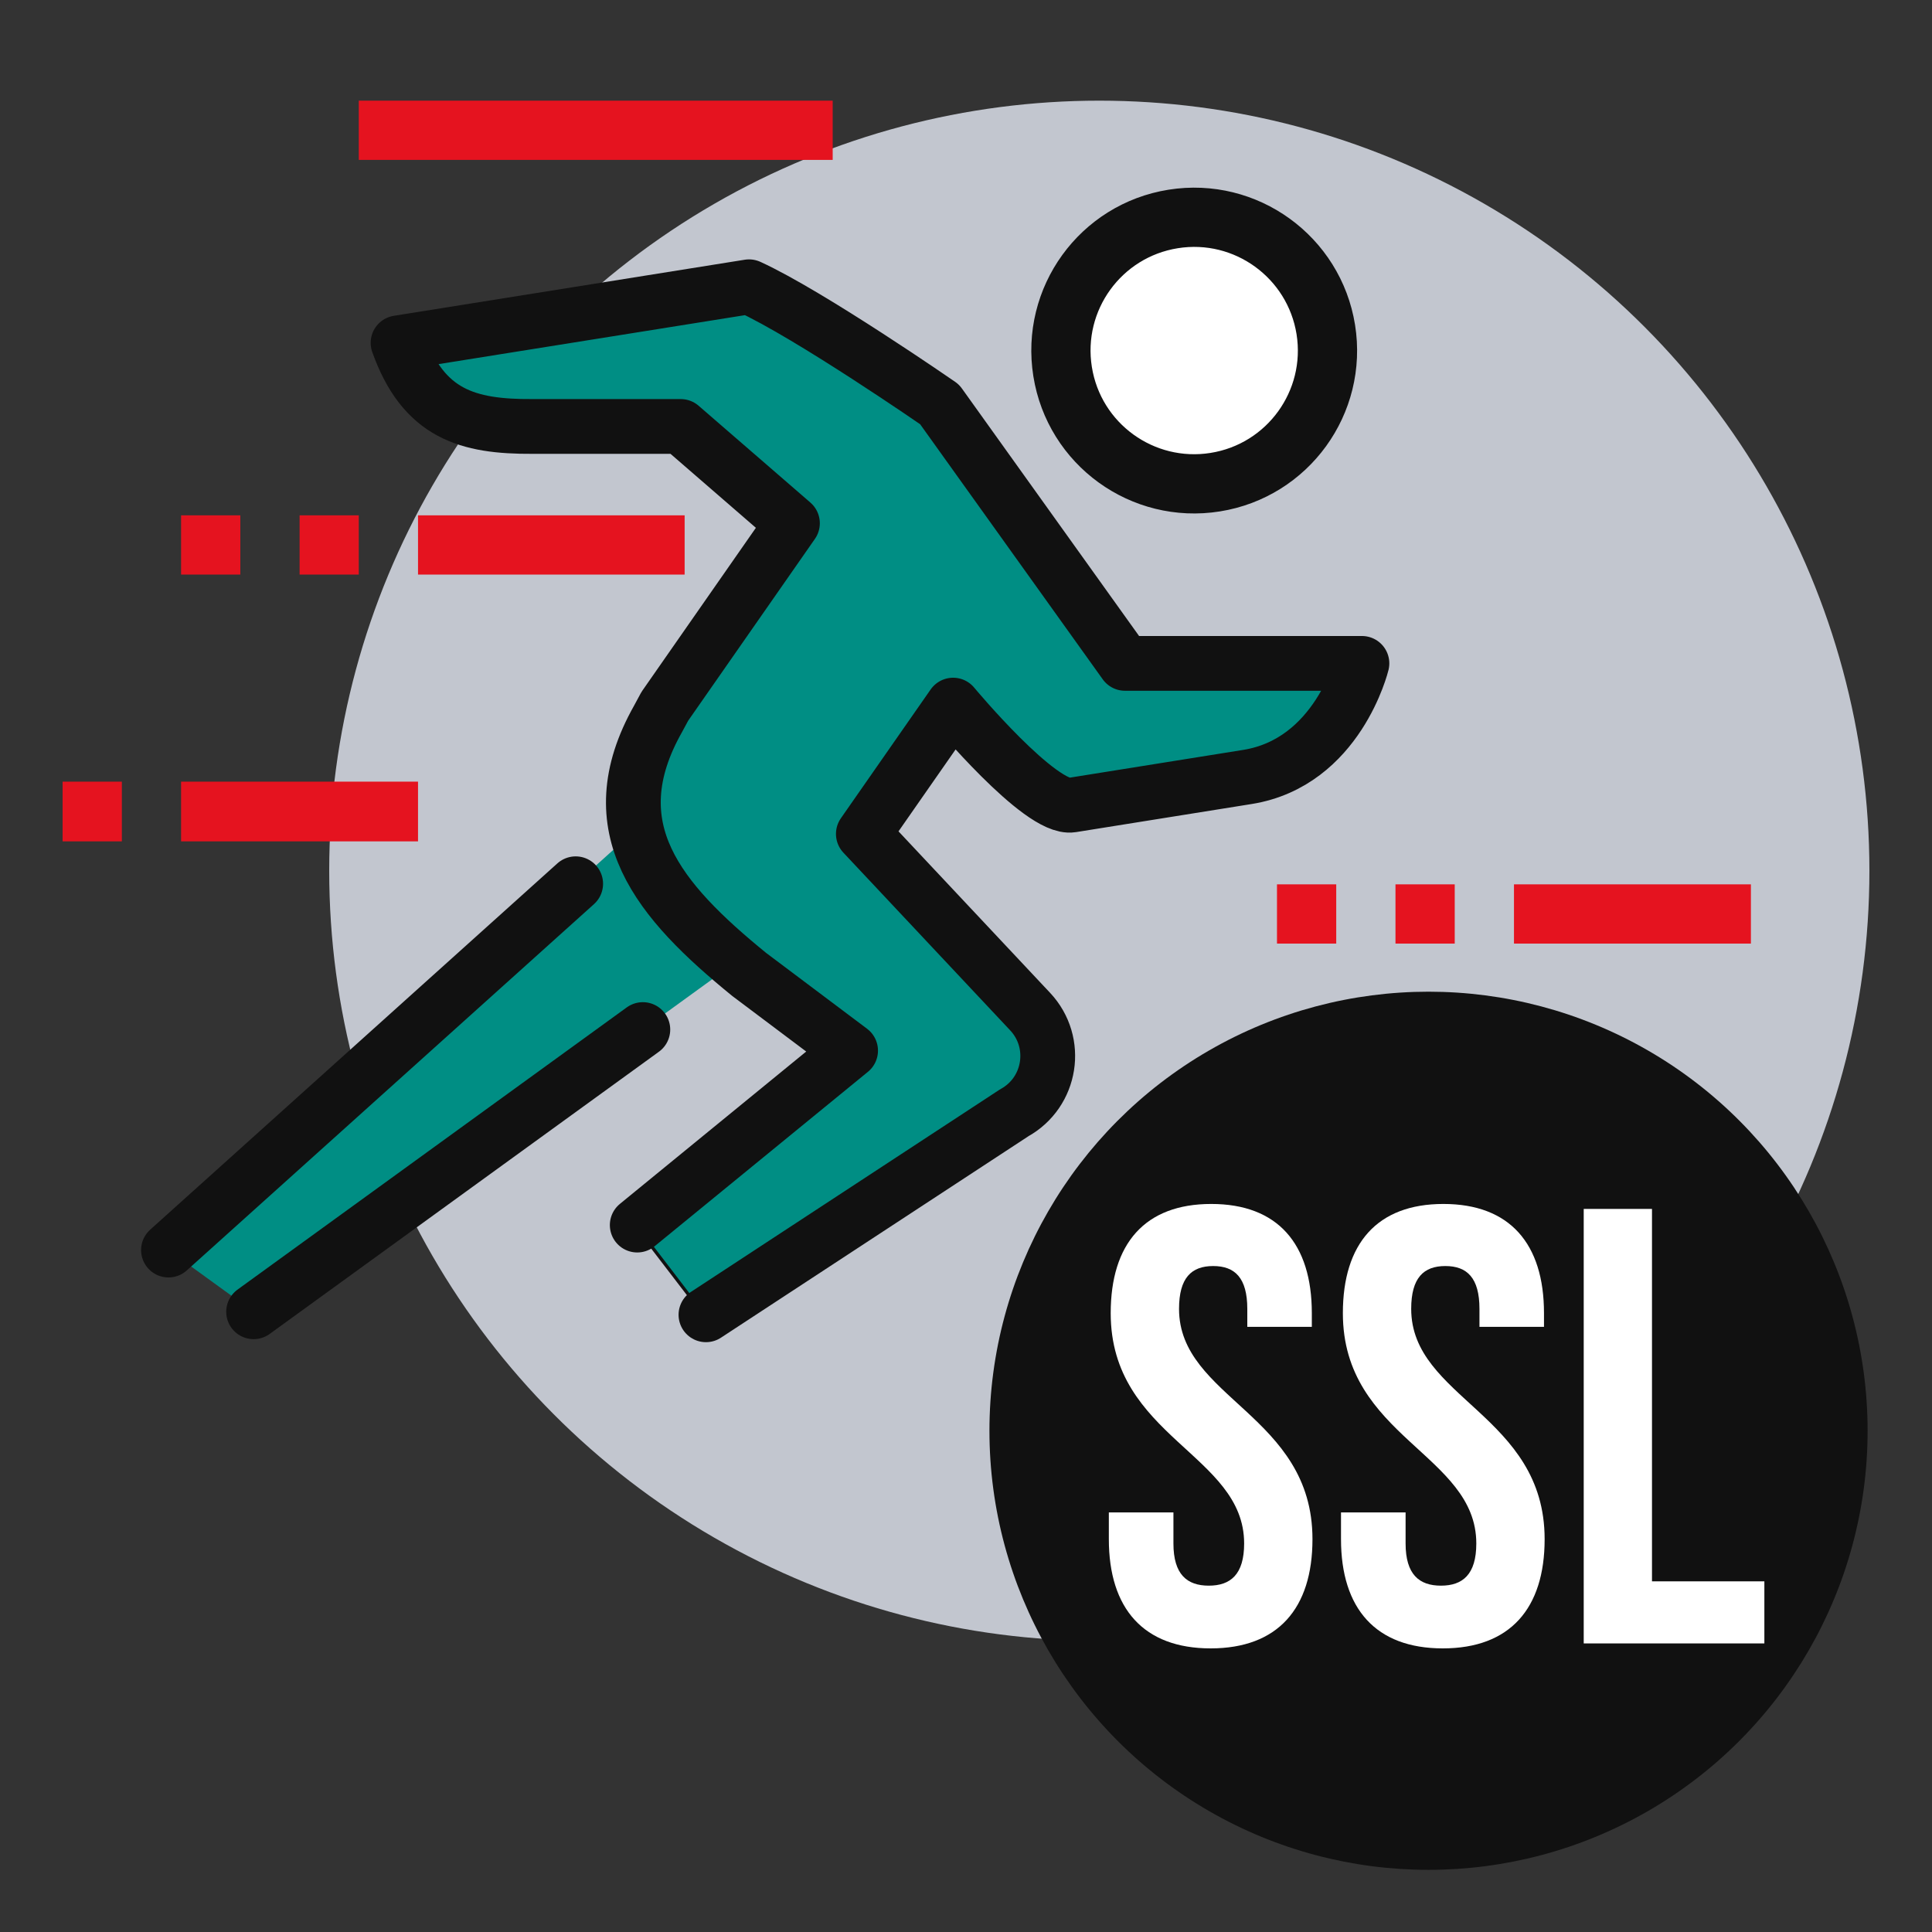 <?xml version="1.0" encoding="utf-8"?>
<!-- Generator: Adobe Illustrator 26.2.1, SVG Export Plug-In . SVG Version: 6.00 Build 0)  -->
<svg version="1.1" id="Layer_1" xmlns="http://www.w3.org/2000/svg" xmlns:xlink="http://www.w3.org/1999/xlink" x="0px" y="0px"
	 viewBox="0 0 300 300" style="enable-background:new 0 0 300 300;" xml:space="preserve">
<rect x="0" y="0" width="300" height="300" fill="#333333" stroke="none"/>
<style type="text/css">
	.st0{fill:#C2C6CF;}
	.st1{fill:none;stroke:#E5131F;stroke-width:9.199;stroke-miterlimit:10;}
	.st2{fill:#008E84;}
	.st3{fill:#008E84;stroke:#111111;stroke-miterlimit:10;}
	.st4{fill:#008E84;stroke:#111111;stroke-width:8.504;stroke-linecap:round;stroke-linejoin:round;stroke-miterlimit:10;}
	.st5{fill:none;stroke:#111111;stroke-width:8.504;stroke-linecap:round;stroke-linejoin:round;stroke-miterlimit:10;}
	.st6{fill:#FFFFFF;stroke:#111111;stroke-width:9.199;stroke-linecap:round;stroke-miterlimit:10;}
	.st7{fill:none;stroke:#E5131F;stroke-width:9.274;stroke-miterlimit:10;}
	.st8{fill:#111111;}
	.st9{fill:#FFFFFF;}
</style>
<g id="Black_Back">
</g>
<g>
	<g id="Layer_1_00000042725263092876778280000008657837884207017375_">
		<circle class="st0" cx="170.7" cy="135.21" r="119.58"/>
		<line class="st1" x1="129.3" y1="20.23" x2="55.71" y2="20.23"/>
		<line class="st1" x1="106.31" y1="84.62" x2="64.91" y2="84.62"/>
		<line class="st1" x1="55.71" y1="84.62" x2="46.52" y2="84.62"/>
		<line class="st1" x1="37.32" y1="84.62" x2="28.12" y2="84.62"/>
		<g>
			<polygon class="st2" points="103.1,124.89 26.16,194.11 39.38,203.69 117.68,146.92 			"/>
			<path class="st3" d="M174.69,103.01L145.9,62.79c0,0-20.13-13.93-29.59-18.26l-54.5,8.71C65.75,64.3,72.58,66.28,82.7,66.22h23
				l17.35,15.03l-19.82,28.43l-1.04,1.93c-9.6,16.99,0.17,28.31,14.13,39.69l15.76,11.84l-33.13,27.09l10.67,13.92l47.86-31.36
				c5.76-3.18,6.98-10.92,2.48-15.72l-25.9-27.59l13.94-20c0,0,13.55,16.3,18.43,15.52l27.25-4.36c14.08-2.25,17.8-17.64,17.8-17.64
				h-36.79V103.01z"/>
			<path class="st4" d="M109.62,204.16l47.86-31.36c5.76-3.18,6.98-10.92,2.48-15.72l-25.9-27.59l13.94-20
				c0,0,13.55,16.3,18.43,15.52l27.25-4.36c14.08-2.25,17.8-17.64,17.8-17.64h-36.79L145.9,62.79c0,0-20.13-13.93-29.59-18.26
				l-54.5,8.71C65.75,64.3,72.58,66.28,82.7,66.22h23l17.35,15.03l-19.82,28.43l-1.04,1.93c-9.6,16.99,0.17,28.31,14.13,39.69
				l15.76,11.84l-33.13,27.09"/>
			<line class="st5" x1="39.38" y1="203.69" x2="99.82" y2="159.87"/>
			<line class="st5" x1="89.39" y1="137.23" x2="26.16" y2="194.11"/>
			<path class="st6" d="M205.87,51.17c1.8,11.29-5.88,21.9-17.17,23.7c-11.29,1.8-21.9-5.88-23.7-17.17s5.88-21.9,17.17-23.7
				C193.45,32.2,204.06,39.89,205.87,51.17z"/>
		</g>
		<g>
			<line class="st1" x1="271.88" y1="141.92" x2="235.09" y2="141.92"/>
			<line class="st1" x1="225.89" y1="141.92" x2="216.69" y2="141.92"/>
			<line class="st1" x1="207.49" y1="141.92" x2="198.29" y2="141.92"/>
		</g>
		<g>
			<line class="st7" x1="64.91" y1="126.01" x2="28.12" y2="126.01"/>
			<line class="st7" x1="18.92" y1="126.01" x2="9.72" y2="126.01"/>
		</g>
	</g>
	<g>
		<circle class="st8" cx="221.82" cy="222.17" r="68.18"/>
		<g>
			<path class="st9" d="M188.08,186.95c10.31,0,15.62,6.17,15.62,16.96v2.12h-10.02v-2.79c0-4.82-1.93-6.65-5.3-6.65
				c-3.37,0-5.3,1.83-5.3,6.65c0,13.88,20.72,16.48,20.72,35.76c0,10.79-5.4,16.96-15.81,16.96s-15.81-6.17-15.81-16.96v-4.15h10.03
				v4.82c0,4.82,2.12,6.55,5.49,6.55c3.37,0,5.49-1.73,5.49-6.55c0-13.88-20.72-16.48-20.72-35.76
				C172.47,193.12,177.77,186.95,188.08,186.95z"/>
			<path class="st9" d="M224.13,186.95c10.31,0,15.62,6.17,15.62,16.96v2.12h-10.02v-2.79c0-4.82-1.93-6.65-5.3-6.65
				c-3.37,0-5.3,1.83-5.3,6.65c0,13.88,20.72,16.48,20.72,35.76c0,10.79-5.4,16.96-15.81,16.96s-15.81-6.17-15.81-16.96v-4.15h10.03
				v4.82c0,4.82,2.12,6.55,5.49,6.55c3.37,0,5.49-1.73,5.49-6.55c0-13.88-20.72-16.48-20.72-35.76
				C208.52,193.12,213.82,186.95,224.13,186.95z"/>
			<path class="st9" d="M245.92,187.72h10.6v57.83h17.45v9.64h-28.05V187.72z"/>
		</g>
	</g>
</g>
</svg>

